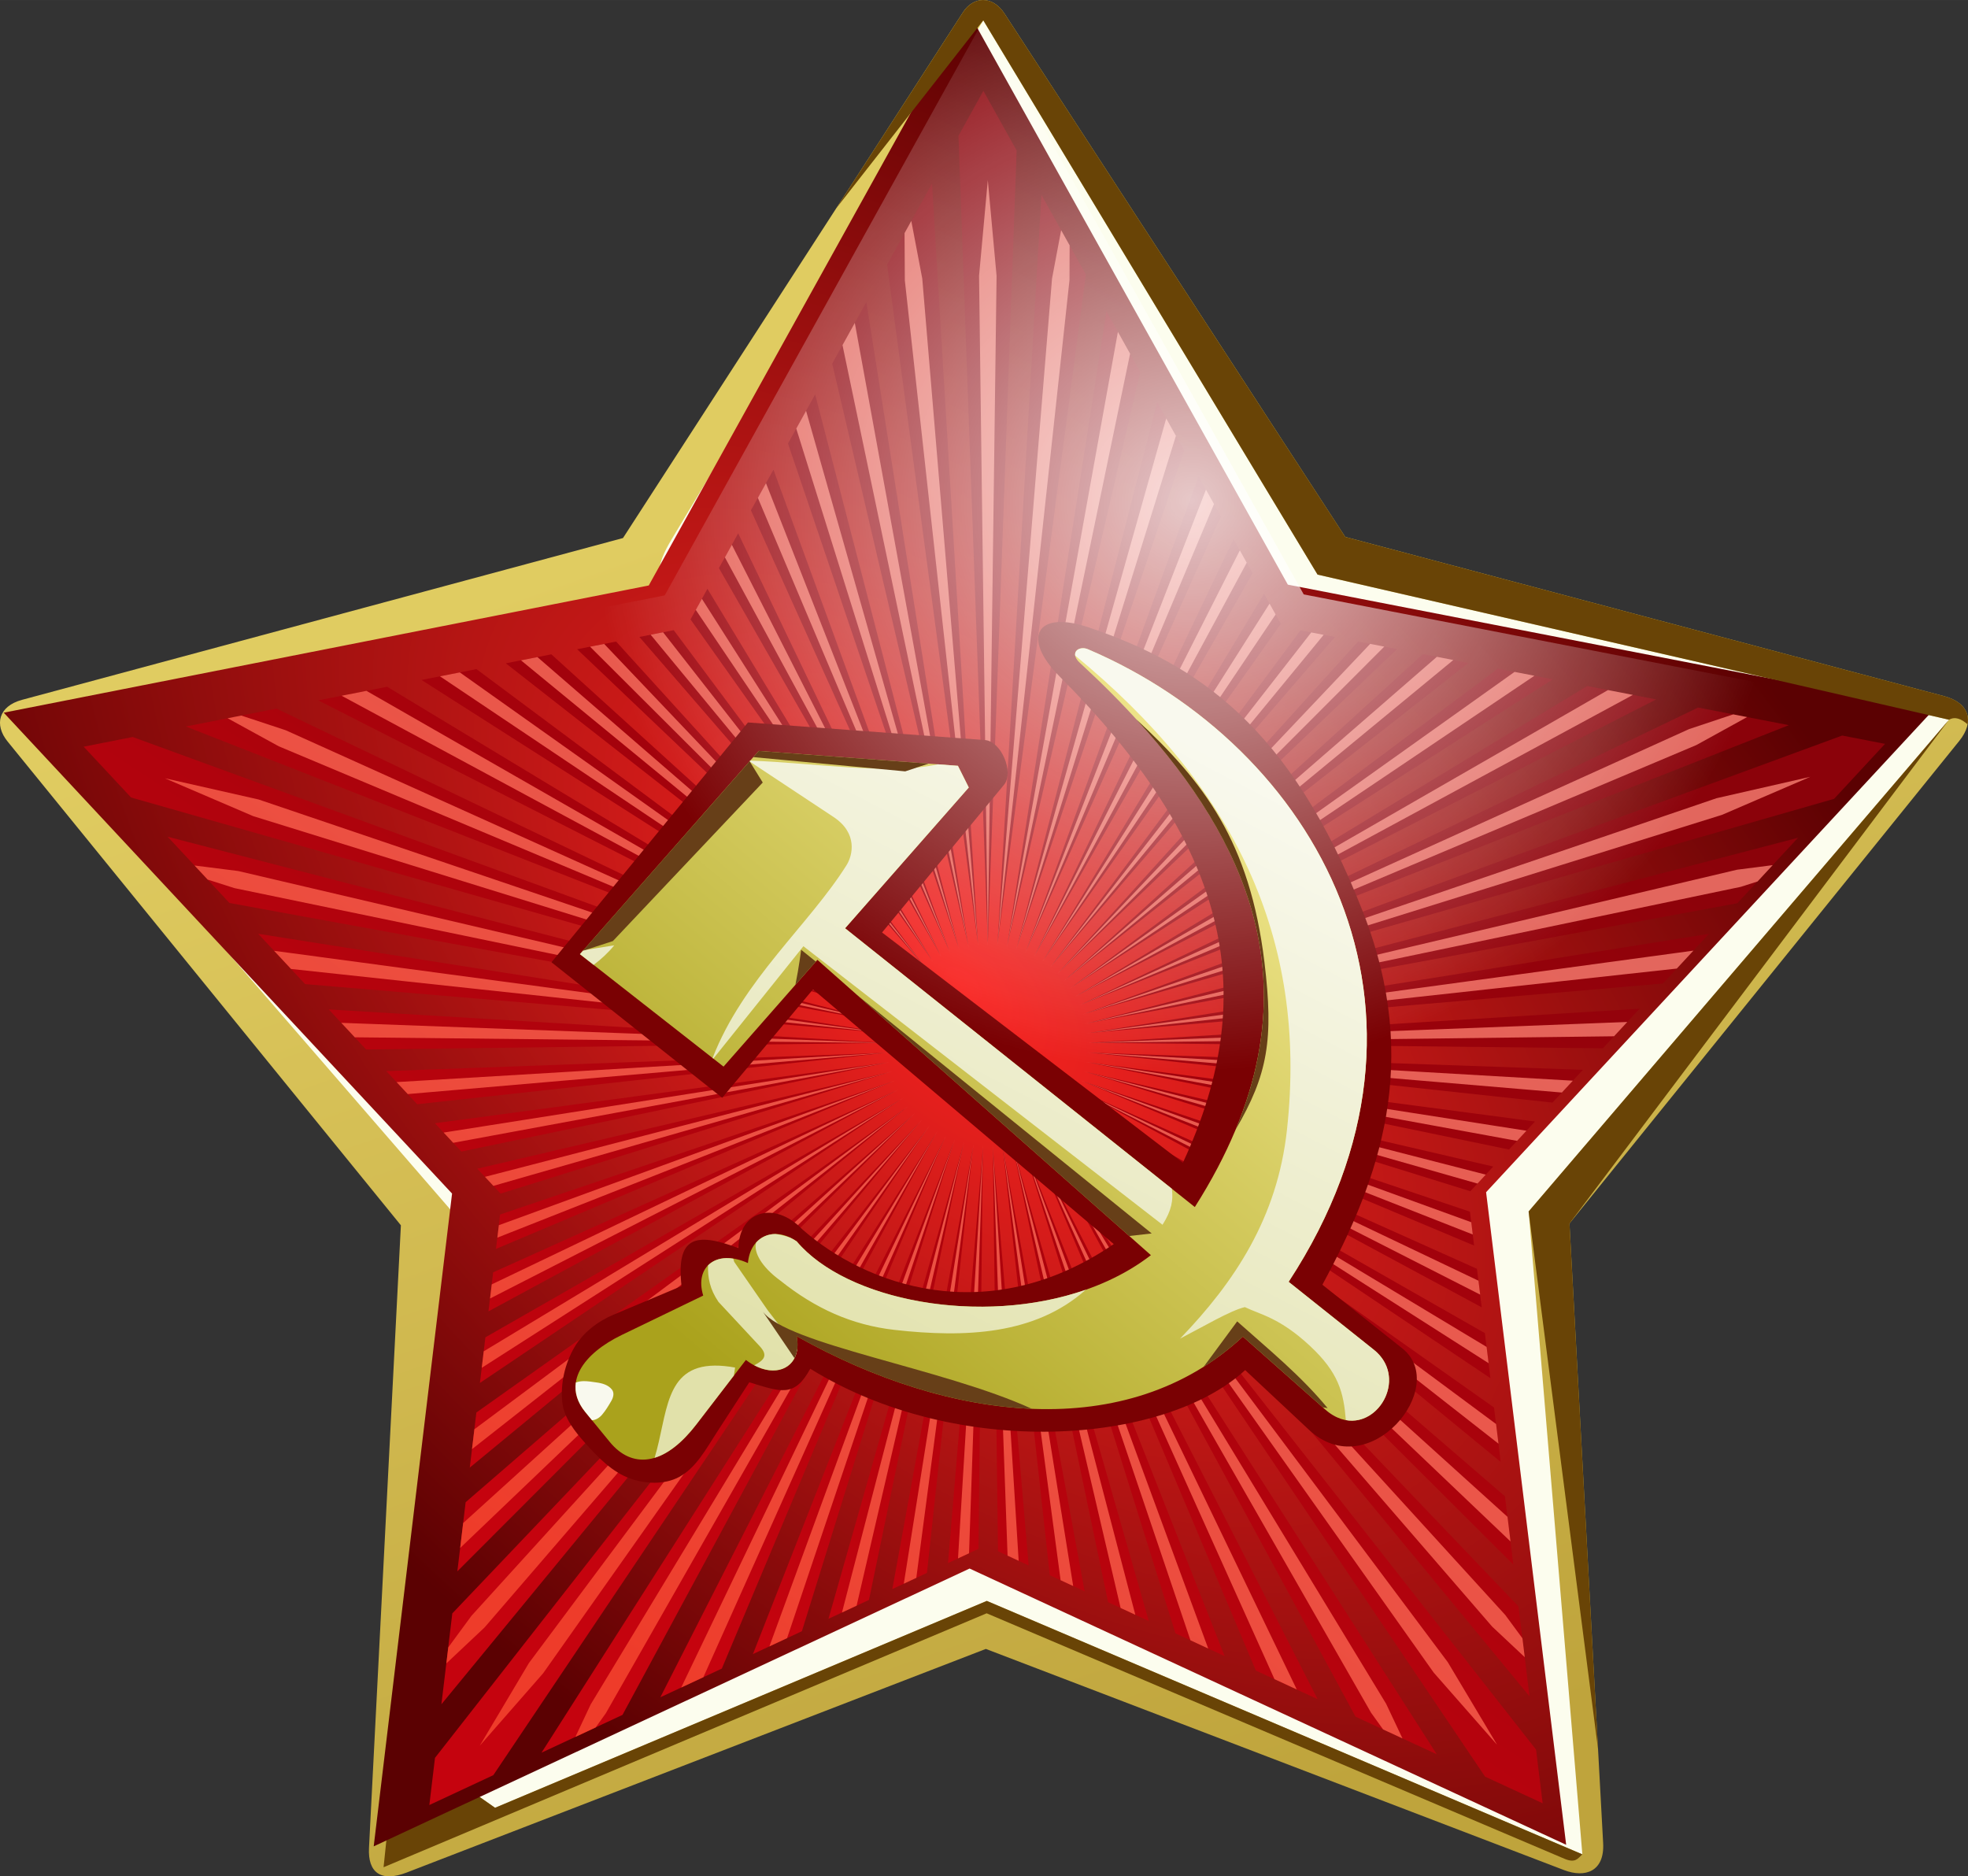 <?xml version="1.0" encoding="UTF-8"?>
<svg width="236.82mm" height="225.78mm" version="1.1" viewBox="0 0 839.13 800" xmlns="http://www.w3.org/2000/svg" xmlns:xlink="http://www.w3.org/1999/xlink">
<rect x="0" y="0" width="839.13" height="800" fill="#333333" stroke="none"/>
<defs>
<radialGradient id="b" cx="-20098" cy="9351.3" r="311.48" gradientTransform="matrix(-.638 .541 -.97 -1.145 -23941 30944)" gradientUnits="userSpaceOnUse">
<stop stop-color="#f92421" offset="0"/>
<stop stop-color="#5b0102" offset="1"/>
</radialGradient>
<linearGradient id="g" x1="58.24" x2="264.56" y1="725.43" y2="461.28" gradientTransform="matrix(1.479 0 0 1.479 49.365 -385.32)" gradientUnits="userSpaceOnUse">
<stop stop-color="#ee3c2a" offset="0"/>
<stop stop-color="#f47b6e" stop-opacity=".831" offset="1"/>
</linearGradient>
<linearGradient id="f" x1="270.56" x2="79.792" y1="430.9" y2="719.8" gradientTransform="matrix(1.479 0 0 1.479 49.365 -385.32)" gradientUnits="userSpaceOnUse">
<stop stop-color="#8b020a" offset="0"/>
<stop stop-color="#c5030e" offset="1"/>
</linearGradient>
<linearGradient id="e" x1="82.27" x2="222.9" y1="649.05" y2="482.88" gradientTransform="matrix(1.479 0 0 1.479 59.467 -389.36)" gradientUnits="userSpaceOnUse">
<stop stop-color="#aaa21c" offset="0"/>
<stop stop-color="#ede387" offset="1"/>
</linearGradient>
<linearGradient id="d" x1="150.96" x2="251.19" y1="681.11" y2="489.18" gradientTransform="matrix(1.479 0 0 1.479 59.467 -389.36)" gradientUnits="userSpaceOnUse">
<stop stop-color="#e1e1aa" offset="0"/>
<stop stop-color="#f9f9ee" offset="1"/>
</linearGradient>
<linearGradient id="c" x1="202.63" x2="67.182" y1="808.44" y2="424.15" gradientTransform="matrix(1.479 0 0 1.479 49.365 -385.32)" gradientUnits="userSpaceOnUse">
<stop stop-color="#bfa43c" offset="0"/>
<stop stop-color="#e0cc61" offset="1"/>
</linearGradient>
<radialGradient id="a" cx="-20107" cy="9210.9" r="311.48" gradientTransform="matrix(-.808 .136 -.13 -.77 -14644 10045)" gradientUnits="userSpaceOnUse">
<stop stop-color="#fff" stop-opacity=".775" offset="0"/>
<stop stop-color="#fff" stop-opacity="0" offset="1"/>
</radialGradient>
</defs>
<g transform="translate(103.09 -4.628)">
<path d="m307.49 9.89-144.94 224.13-256.25 68.988c-10.032 2.701-11.946 10.636-6.138 17.781l167.68 206.25-13.597 265.49c-0.533 10.402 5.001 14.747 16.104 10.46l246.91-95.327 246.53 94.297c8.959 3.427 17.344 0.686 16.682-11.511l-14.353-264.18 166.21-205.76c6.579-8.144 4.399-16.182-6.48-19.075l-255.35-67.896-145.28-223.12c-5.123-7.868-13.296-7.395-17.737-0.529z" fill="url(#c)"/>
<path d="m316.18 13.304 142.52 236.3 269.25 61.884-179.24 209.67 22.896 274.09-253.92-108.05-209.68 88.204-39.085-27.465 20.419-227.15-120.77-139.4 211.77-122.91c-3.661-6.253-3.959-12.436 2.868-23.8z" fill="#fcfdee"/>
<path d="m84.223 577.56-0.497 0.358-23.269 222.83 257.15-108.27 246.4 104.67c4.675 1.986 5.753-0.223 7.582-1.906l-253.92-108.05-209.68 88.204-39.083-27.463 15.314-170.37z" fill="#694406"/>
<path transform="matrix(1.306 -.139 .139 1.306 25373 -14611)" d="m-20024 9662.2-183.1-109.67-201.91 69.205 47.721-208.03-128.21-170.64 212.6-18.901 122.67-174.66 83.671 196.35 204.02 62.689-160.89 140.25z" fill="url(#b)"/>
<path d="m316.1 4.628c-3.239-0.007-6.39 1.829-8.61 5.263l-54.034 83.556 62.719-80.142 142.52 236.3 269.25 61.885c2.562-1.464 5.216-0.398 7.914 1.95 0.984-5.378-2.345-9.968-10.003-12.004l-255.35-67.895-145.28-223.12c-2.562-3.934-5.886-5.784-9.125-5.791zm411.84 306.86-179.25 209.67 29.598 229.18-12.172-224.06 161.82-214.78z" fill="#694406"/>
<path d="m316.21 43.358-10.627 19.176 12.516 344.25 12.293-338.01-14.182-25.41zm-21.894 39.511-19.162 34.586 38.745 289.53-19.584-324.11zm46.645 4.83-18.731 319.28 37.68-285.33-18.948-33.945zm-74.643 45.701-14.561 26.276 57.977 247.92-43.416-274.19zm102.37 3.986-42.295 270.19 56.7-244.39-14.405-25.802zm-124.2 35.398-11.594 20.927 72.745 214.89-61.151-235.81zm145.83 3.353-59.842 232.43 71.315-211.87-11.473-20.557zm-163.62 28.746-9.595 17.319 84.565 187.79-74.969-205.11zm181.26 2.862-73.513 202.22 83.011-185.21-9.497-17.016zm-196.3 24.277-8.206 14.809 94.397 164.94-86.191-179.75zm211.22 2.458-84.616 177.25 92.736-162.7-8.119-14.552zm-224.32 21.192-7.224 13.035 102.89 145.2-95.668-158.23zm237.33 2.114-93.981 156.06 101.13-143.25-7.152-12.81zm-251.71 15.514-14.639 2.891 121.27 140.19-106.63-143.08zm267.27 0.081-106.15 142.95 120.78-140.11-14.624-2.839zm-291.83 4.769-16.614 3.281 144.65 137.74-128.04-141.02zm316.37 0-127.52 140.95 144.13-137.73-16.608-3.224zm27.616 5.361-152.29 138.68 171.7-134.91-19.41-3.769zm-371.61 0.092-19.41 3.833 172.2 134.81-152.79-138.65zm403.55 6.109-181.67 135.82 205.12-131.26-23.445-4.555zm-435.47 0.194-23.431 4.627 205.59 131.07-182.16-135.69v-3e-3zm473.6 7.212-217.57 131.98 246.99-126.27-29.424-5.716zm-511.69 0.309-29.387 5.803 247.42 125.94-218.03-131.74v-3e-3zm558.97 8.873-262.97 126.57 301.66-119.06-38.69-7.516zm-606.17 0.448-38.615 7.623 301.97 118.57-263.35-126.19zm667.61 11.484-322.92 118.57 319.47-91.589 21.721-23.434-18.272-3.55zm-728.91 0.621-20.898 4.125 20.205 21.66 323.88 92.245-323.18-118.03v-3e-3zm14.925 42.526 26.34 28.24 280.82 51.324-307.16-79.565zm695.14 0.445-302.96 79.042 277.1-51.145 25.86-27.896zm-656.55 40.929 20.008 21.449 247.85 20.889-267.86-42.339zm618.6 0.012-264.29 42.249 244.64-21.048 19.653-21.201zm-29.606 31.937-234.38 14.509 218.73 2.374 15.652-16.883zm-558.91 0.303 15.93 17.079 221.54-2.796-237.47-14.283zm324.44 18.411 197.37 21.311 12.957-13.974-210.32-7.337zm-86.867 0.081-213.04 7.802 13.18 14.13 199.86-21.932zm86.361 4.099 179.32 37.142 11.077-11.949-190.4-25.193zm-85.85 0.078-192.82 25.857 11.268 12.079 181.55-37.937zm84.949 4.032 163.74 50.819 9.751-10.52-173.49-40.299zm-84.039 0.078-175.65 41.125 9.916 10.629 165.74-51.755zm82.742 3.925 166.63 69.984-1.776-14.448-164.85-55.536zm-81.439 0.075-167.24 56.665-1.753 14.662 169-71.327zm79.767 3.787 171.54 92.45-2.019-16.415-169.52-76.035zm-78.083 0.072-171.88 77.45-1.996 16.649 173.87-94.099zm76.038 3.608 177.3 118.97-2.363-19.196-174.93-99.772zm-73.99 0.066-0.032 0.023 0.032-0.02v-3e-3zm-0.032 0.023-177.21 101.48-2.334 19.454 179.55-120.94zm71.636 3.377 184.07 151.21-2.851-23.194-181.22-128.02zm-69.212 0.066-183.48 130.09-2.81 23.492 186.29-153.58zm66.5 3.154 192.17 191.78-3.579-29.127-188.59-162.65zm-63.785 0.061-190.77 165.12-3.53 29.471 194.3-194.59zm60.778 2.883 202.08 244.99-4.714-38.327-197.37-206.66zm-57.763 0.055-199.47 209.59-4.642 38.74 204.11-248.33zm54.482 2.582 186.41 276.6 24.554 11.363-2.819-22.902-208.15-265.06zm-51.212 0.069-210.12 268.52-2.409 20.115 27.275-12.724 185.25-275.91zm47.694 2.244 134.7 248.73 34.635 16.025-169.34-264.76zm-44.158 0.038-168.23 264.03 34.52-16.1 133.71-247.93zm40.435 1.921 95.922 227.11 26.328 12.183-122.25-239.29zm-36.712 0.049-121.29 238.44 26.215-12.232 95.078-226.2zm32.813 1.54 65.533 209.65 20.976 9.705-86.508-219.36zm-28.913 0.04-85.7 218.43 20.866-9.734 64.834-208.7zm24.887 1.167 40.831 195.15 17.359 8.036-58.19-203.19zm-20.852 0.02-57.537 202.22 17.267-8.053 40.273-194.17h-3e-3zm16.718 0.794 20.118 182.84 14.847 6.872-34.964-189.71zm-12.585 0.015-34.439 188.72 14.757-6.886 19.682-181.83zm4.188 0.399-14.89 177.24 12.989-6.06 1.903-171.18h-3e-3zm4.211 0 2.218 172.21 13.067 6.048-15.286-178.26z" fill="url(#f)"/>
<path d="m318.1 81.428-3.732 40.819 3.732 285.68 3.738-285.68-3.738-40.819zm-32.628 17.403-2.871 5.179 0.118 20.132 31.296 283.98-23.861-284.71-4.676-24.589h-6e-3zm63.898 3.931-3.882 20.609-23.364 284.74 30.802-284.03 0.058-14.849-3.611-6.467h-3e-3zm-87.979 39.534-5.251 9.474 53.817 256.95-48.566-266.42zm112.18 3.821-47.393 262.59 52.587-253.28-5.193-9.304zm-132.96 33.676-4.185 7.553 69.55 222.35-65.365-229.91zm153.56 3.235-64.016 226.65 68.152-219.23-4.136-7.415zm-170.65 27.608-3.469 6.256 82.057 194.17-78.588-200.43zm187.6 2.761-77.098 197.63 80.529-191.49-3.432-6.147zm-202.16 23.506-2.963 5.352 92.395 170.53-89.431-175.89zm216.6 2.371-87.826 173.48 90.763-168.22-2.938-5.26zm-229.37 20.667-2.611 4.714 101.27 150.21-98.663-154.92zm242.04 2.039-96.964 152.84 99.55-148.21-2.585-4.633zm-258.6 12.221-5.289 1.043 117.15 141.96-111.86-143.01zm276.38 0.061-111.42 142.97 116.71-141.94-5.292-1.028zm25.126 4.881-133.47 140.8 139.48-139.63-6.005-1.167zm-326.63 0.02-6.008 1.184 139.98 139.64-133.97-140.83zm355.07 5.503-159.12 138.27 166.13-136.91-7.013-1.363zm-383.51 0.113-7.016 1.384 166.63 136.83-159.62-138.21zm416.63 6.32-189.74 135.09 198.21-133.45-8.463-1.643zm-449.73 0.214-8.457 1.669 198.69 133.27-190.23-134.94zm489.58 7.524-227.43 130.83 238.04-128.76-10.609-2.062zm-529.39 0.338-10.595 2.091 238.48 128.47-227.88-130.56zm582.79 10.034-18.76 6.239-260.25 117.89 263.25-111.04 21.666-11.938-5.901-1.147zm-636.14 0.497-5.838 1.153 21.811 11.964 263.4 110.57-260.42-117.41-18.957-6.268zm668.97 26.129-39.964 9.119-270.41 92.21 272.73-85.11 37.645-16.219zm-701.56 0.615 37.674 16.155 272.88 84.631-270.58-91.736-39.979-9.049zm685.54 37.038-15.216 1.953-278.05 65.674 279.68-58.381 7.143-2.291 6.45-6.955zm-672.9 0.153 5.604 6.005 11.461 3.651 279.78 57.893-278.17-65.186-18.674-2.363zm639.11 36.296-258.79 35.216 251.7-27.57 7.088-7.646zm-605.18 0.075 7.215 7.738 255 27.478-262.21-35.216zm576.98 30.343-230.29 8.885 224.64-2.787 5.65-6.098zm-548.33 0.37 5.751 6.167 227.53 2.426-233.28-8.593zm317.96 12.611 202.48 17.108 4.679-5.052-207.16-12.056zm-84.576 0.078-209.81 12.579 4.763 5.104 205.05-17.683zm84.082 3.989 183.87 33.647 4.006-4.321-187.88-29.326zm-83.588 0.078-190.23 30.031 4.073 4.367 186.16-34.398zm82.736 3.934 167.85 47.841 3.527-3.804-171.38-44.037zm-81.846 0.066-173.51 44.909 3.587 3.845 169.93-48.754zm80.555 3.824 167.12 65.66-0.641-5.228-166.48-60.432zm-79.287 0.072-168.86 61.63-0.633 5.303 169.5-66.934zm77.658 3.686 171.91 87.548-0.731-5.936-171.18-81.613zm-76.018 0.069-173.53 83.106-0.719 6.019 174.24-89.125zm74.03 3.512 177.49 113.2-0.852-6.938-176.64-106.26zm-72.037 0.066-178.94 108.07-0.838 7.03 179.78-115.1zm69.712 3.31 184.03 144.14-1.031-8.374-183-135.76zm-67.384 0.061-185.25 137.93-1.014 8.475 186.26-146.41zm64.747 3.073 191.8 182.7-1.291-10.502-190.51-172.2zm-62.101 0.058-192.68 174.78-1.277 10.629 193.96-185.41zm59.172 2.808 186.88 216.11 13.911 13.053-0.988-8.053-7.337-9.959-192.46-211.15zm-56.238 0.052-192.09 211.49-9.87 13.449-0.817 6.828 16.282-15.326 186.5-216.44zm53.046 2.519 165.14 233.14 27.05 30.802-21.01-35.198-171.18-228.75zm-49.848 0.043-170.78 229.05-20.947 35.233 26.995-30.848 164.74-233.43zm46.423 2.204 141.86 248 5.147 7.152 8.267 3.824-6.979-14.769-148.3-244.2zm-42.994 0.04-147.88 244.46-6.505 13.833 8.628-4.024 4.324-6.028 141.43-248.24zm39.366 1.869 104.33 231.81 9.494 4.393-113.83-236.21zm-35.736 0.032-112.91 235.36 9.451-4.411 103.46-230.95zm31.943 1.516 72.292 213.69 7.571 3.504-79.862-217.19zm-28.148 0.026-79.097 216.27 7.533-3.515 71.564-212.75zm24.222 1.15 46.431 198.73 6.274 2.903-52.705-201.63zm-20.291 0.015-3e-3 3e-3 -52.078 200.66 6.239-2.912 45.842-197.76zm16.271 0.777 24.866 186.1 5.372 2.487-30.239-188.59zm-12.253 0.012-29.739 187.58 5.335-2.49 24.404-185.09zm8.174 0.387 6.337 175.24 4.731 2.187-11.068-177.43zm-4.096 0.017-10.696 176.4 4.699-2.192 5.996-174.21z" fill="url(#g)"/>
<path d="m215.82 312.65-83.765 102.25 72.789 57.769 38.705-46.215 128.25 108.6c-54.035 36.862-106.09 17.299-132.87-6.355-11.584-12.047-26.861-8.029-27.151 8.088-18.799-7.152-26.578-4.516-24.264 16.175l-28.884 12.132c-6.683 2.807-13.094 7.607-16.753 13.864-4.08 6.978-6.105 15.653-5.2 23.685 0.744 6.598 5.399 12.378 9.821 17.33 5.388 6.035 11.458 12.264 19.064 15.02 6.52 2.362 14.672 2.676 20.796-0.578 7.36-3.91 11.64-12.072 16.176-19.064l13.864-21.374c13.427 4.093 19.225 6.634 25.996-5.777 62.653 38.863 150.9 32.448 185.44 0.578l27.152 25.418c25.573 23.94 60.313-18.368 39.86-34.661l-34.084-27.151c24.396-45.147 42.361-94.676 17.331-158.86-30.937-79.335-70.893-105.68-116.69-121.31-22.724-7.759-28.956 4.454-12.709 20.797 70.369 70.785 87.128 133.05 52.57 207.39l-128.25-98.207 51.991-62.968c4.395-5.323-1.204-18.552-8.088-19.064z" fill="#7a0103"/>
<path d="m316.18 13.304-135.85 245.17-34.211 6.756c26.85 221.48 164.97 338.54 392.92 250.05l188.91-203.79-275.15-53.439z" fill="url(#a)"/>
<path d="m358.64 281c-3.013 4e-3 -5.058 2.747-1.285 6.233 75.686 69.924 105.72 142.8 49.011 232.03l-149.12-118.86 52.737-60.022-4.622-9.243-84.92-6.355-76.254 86.653 61.235 47.948 40.005-45.527 142.22 125.92c-44.725 34.49-124.77 25.233-151.03-5.875-9.752-6.769-19.8-2.142-20.797 9.243-13.32-6.018-22.867 1.478-19.066 13.864l-34.658 16.753c-16.751 8.096-25.589 20.716-15.598 32.928l10.398 12.709c9.193 11.236 22.828 10.892 36.969-7.51l21.088-27.44c11.966 9.226 24.276 3.524 21.663-10.11 65.265 36.68 141.1 45.916 190.24 0.156l35.057 31.039c18.078 16.007 37.786-11.876 20.797-25.418l-36.342-28.968c76.062-116.31 11.081-228.47-85.549-269.7-0.739-0.315-1.486-0.458-2.181-0.456z" fill="url(#e)"/>
<path d="m358.64 281c-2.031 3e-3 -3.616 1.253-3.281 3.134 67.559 55.598 99.328 120.07 90.278 202.35-4.096 37.246-22.16 64.58-45.565 88.886 9.792-5.061 21.475-12.015 27.636-13.446 6.633 3.22 14.777 4.49 27.636 16.432 12.397 11.513 14.441 19.969 15.416 31.75 14.703 2.666 26.158-18.667 11.952-29.991l-36.342-28.968c76.062-116.31 11.081-228.47-85.549-269.7-0.739-0.315-1.486-0.458-2.181-0.456zm-141.84 47.919-0.292 0.332 35.805 23.697c10.463 6.924 8.152 16.407 5.566 20.525-16.03 25.534-44.208 48.883-57.127 82.257l0.315 0.246 38.407-47.916 153.12 118.76c3.913-6.156 4.642-10.594 3.966-15.369l-139.32-111.05 52.737-60.022-4.622-9.243-8.573-0.641c-20.819 4.63-51.737-0.517-79.986-1.577zm-57.994 78.767-13.145 2.074-1.476 1.675 5.843 4.575c3.169-2.366 6.129-5.079 8.778-8.325zm68.704 123.08c-3.224 7e-3 -6.097 1.295-8.2 3.639-1.173 3.886 2.075 10.243 10.456 16.32 14.73 11.747 30.296 18.857 48.552 20.915 30.191 3.403 60.025 2.118 81.572-17.128-44.637 15.597-101.86 4.773-123.28-20.606-0.907-0.629-1.814-1.129-2.718-1.565-2.408-0.877-4.542-1.385-6.386-1.574zm-20.826 10.268c-3.285 0.061-5.989 1.179-7.874 3.088-0.154 5.254 0.738 10.131 4.437 15.566 4.588 4.934 6.51 7.012 17.553 18.861 3.716 3.987 1.97 5.96-2.288 8.18 8.831 4.702 17.018 1.582 18.287-6.565l-1.984-3.174-10.566-13.732-14.26-20.6-0.436-1.395c-0.991-0.148-1.958-0.245-2.868-0.228zm-5.061 45.834c-21.598 0.222-20.022 21.082-25.6 39.32 5.635-1.705 11.689-6.291 17.839-14.295l15.959-20.765 0.523-3.429c-3.268-0.594-6.157-0.858-8.72-0.832z" fill="url(#d)"/>
<path d="m381.34 311.26c49.214 53.784 69.384 110.15 42.422 174.99 13.72-23.415 16.294-38.424 12.287-71.408-6.248-51.438-25.888-76.986-54.71-103.58zm-160.9 13.526-2.331 2.649 64.77 6.072 9.916-3.304-72.355-5.416zm-3.899 4.431-71.102 80.798 12.79-4.151 63.909-67.604-5.598-9.044zm21.972 80.345s-0.929 7.54-2.458 14.959l8.706-9.904-6.248-5.055zm23.91 19.347 115.98 102.7 9.578-1.089-125.56-101.61zm-40.285 134.88 13.529 19.919c1.246-2.412 1.672-5.58 0.947-9.361 32.341 18.176 67.272 29.598 100.27 30.944-37.494-17.208-104.67-27.506-114.75-41.501zm202.29 4.223-14.289 19.364c5.849-3.681 11.439-7.958 16.718-12.874l34.063 30.158 2.065 0.324c-11.383-13.823-25.192-25.054-38.558-36.972z" fill="#673f18"/>
<path d="m145.83 593.49c-1.065 0.01-2.12 0.148-3.146 0.508-0.072 0.025-0.165 0.061-0.246 0.087-0.597 4.116 0.603 8.388 4.058 12.611l2.839 3.469c1.687-0.09 3.203-1.081 4.292-2.357 1.559-1.828 2.794-3.897 3.986-5.968 0.788-1.368 1.314-3.268 0.274-4.668-1.56-2.1-4.265-2.807-6.736-3.137-1.744-0.233-3.548-0.564-5.323-0.546z" fill="#f9f9ee"/>
</g>
</svg>
